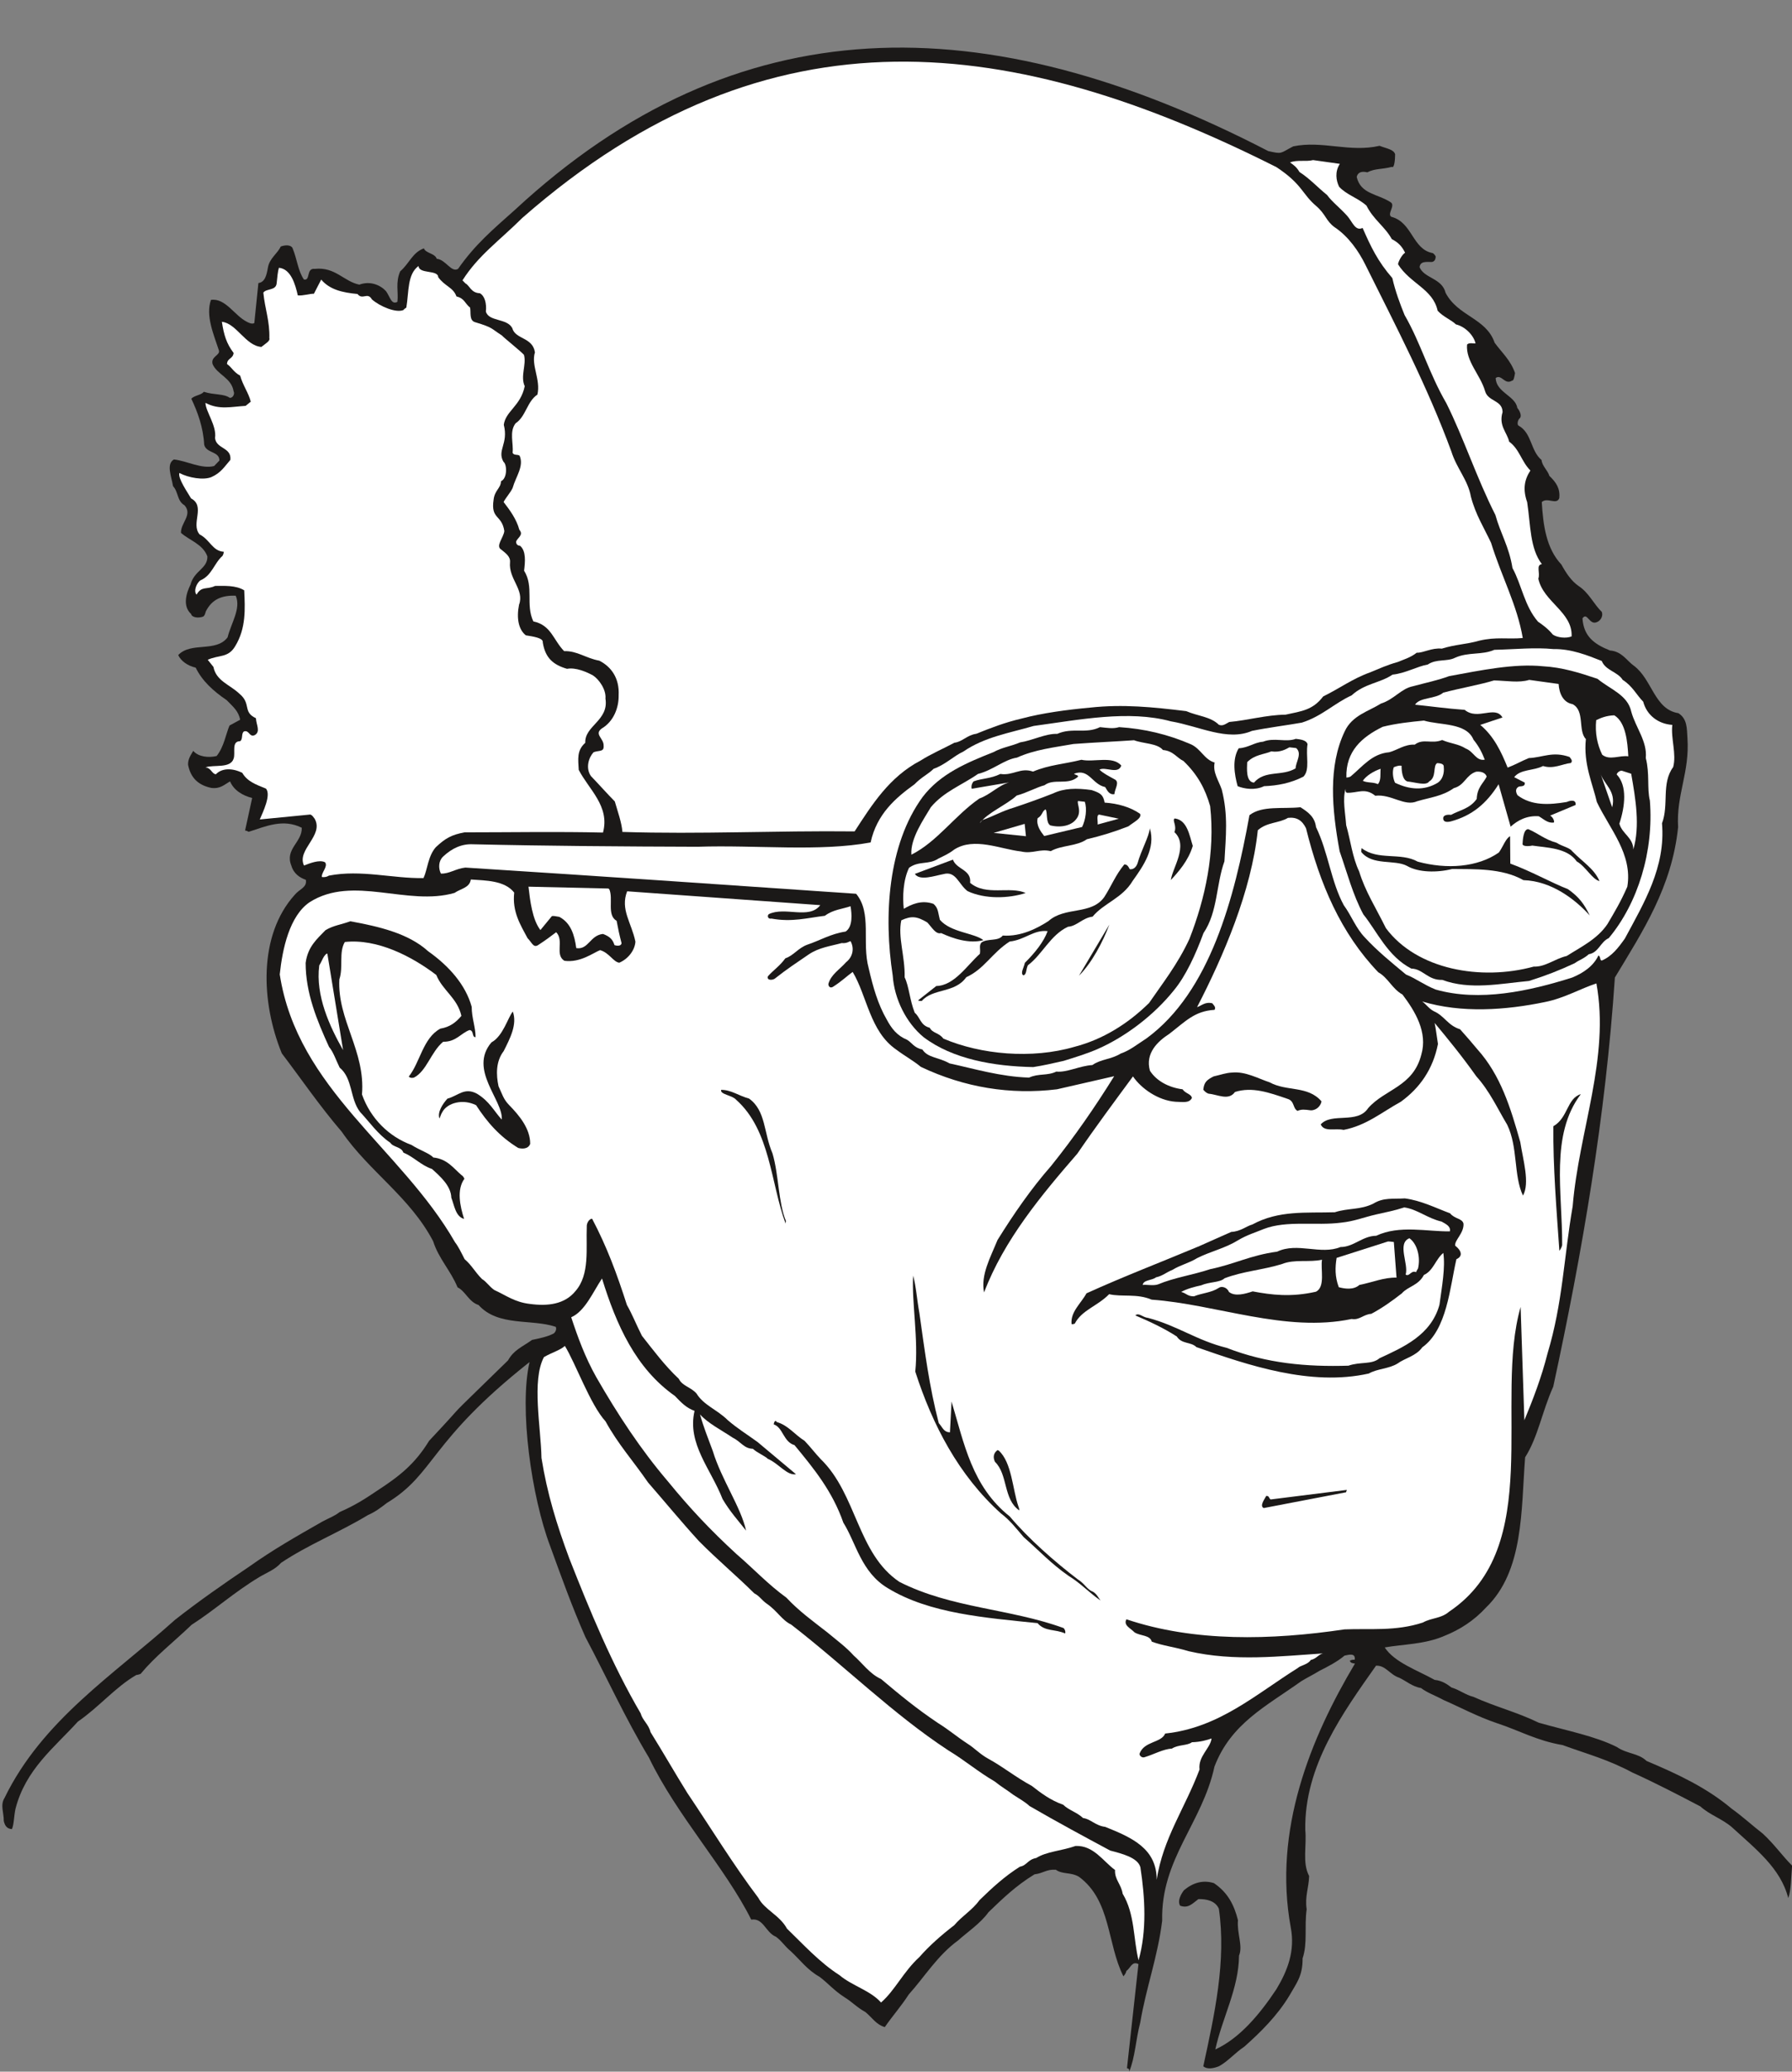 <svg xmlns="http://www.w3.org/2000/svg" xml:space="preserve" width="630.917" height="729.222" fill-rule="evenodd" stroke-linejoin="round" stroke-width="28.222" preserveAspectRatio="xMidYMid" version="1.2" viewBox="0 0 16693 19294"><rect x="0" y="0" width="16693" height="19294" fill="#808080" stroke="none"/><defs class="ClipPathGroup"><clipPath id="a" clipPathUnits="userSpaceOnUse"><path d="M0 0h16693v19294H0z"/></clipPath></defs><g class="SlideGroup"><g class="Slide" clip-path="url(#a)"><g class="Page"><g class="com.sun.star.drawing.ClosedBezierShape"><path fill="none" d="M22 443h16674v18853H22z" class="BoundingBox"/><path fill="#1B1918" d="M11814 1407c134 30 106 22 233-44 272-56 525 59 804-5 66 26 132 33 145 79 0 51-8 135-31 117-91 25-155 13-228 51-54-13-89 0-99 43 38 162 193 155 317 236 46 31-36 107 5 135 198 50 196 304 386 338 21 12 28 33 28 33-2 20-5 43-35 50-51 0-110-10-115 49 43 104 209 101 242 238 116 221 378 234 457 465 71 97 147 160 190 282-5 31-12 74-28 71-68 43-96-63-152-25 2 134 185 167 201 279 25 28 45 79 22 97-20 18-25 61-10 68 125 69 110 234 214 320 5 56 58 97 73 148 64 61 102 119 92 208-26 66-112-13-163 36 13 215 41 431 183 582 46 84 94 153 158 198 101 66 142 170 218 242 15 38-10 83-46 96-71 31-89-99-134-35 12 165 104 238 256 299 112 8 158 97 224 143 170 127 190 406 414 441 84 54 78 143 84 232 22 320-105 525-87 830-58 559-330 970-589 1400-86 1290-302 2552-574 3810-104 231-142 470-262 658-38 495-12 1060-365 1400-112 122-244 206-384 262-183 81-391 79-559 109 92 140 302 211 465 302 74 8 119 43 157 71 77 23 130 69 204 87 213 96 406 142 609 241 259 74 524 124 727 226 96 66 200 56 277 130 294 124 563 251 792 444 112 81 188 153 292 234 109 101 178 203 272 297-10 107-8 231-36 302-71-279-304-457-525-660-92-79-206-114-293-193-198-104-429-224-632-315-234-125-409-168-653-257-239-40-406-137-609-203-186-63-346-150-498-216-79-43-150-66-211-112-79-12-142-68-203-96-87-28-127-117-216-112-306 435-669 932-659 1529 15 150-30 305 36 430-3 109-41 190-23 309-23 168 10 315-38 458 2 165-59 233-122 345-115 191-270 343-422 478-84 55-152 137-236 182-59 23-112 28-145 0 104-480 216-980 145-1468-33-73-114-91-191-89-58 44-96 89-170 61-28-48 13-114 36-144 86-72 180-97 279-66 130 88 188 203 224 345-11 124 48 239 10 330-3 308-155 574-221 874 223-102 409-320 569-561 106-176 175-359 134-574-167-907 186-1768 598-2459-20-3-40-3-48-26 10-7 25-10 46-10 7-63-48-48-95-38-66 56-155 102-234 142-58 36-117 64-170 97-328 234-655 394-808 795-114 528-500 858-487 1435-41 335-150 625-204 947-43 163-48 328-104 460 3-20 0-30-20-33l107-970c-61-31-74 38-112 63-5 23-18 39-28 51-153-302-114-706-414-927-79-46-153-20-216-66-89-5-114 33-198 43-175 107-297 226-429 353-72 102-204 191-282 262-193 140-313 340-460 503-76 117-150 198-224 305-83-26-111-82-180-140-79-43-127-97-198-140-97-63-145-124-229-188-117-66-180-157-271-241-56-46-79-91-135-132-99-41-117-178-231-160-239-480-694-970-953-1509-223-371-396-754-592-1123-124-281-223-558-327-844-175-460-292-1290-193-1717-941 744-878 1039-1330 1313-63 49-111 84-175 112-274 165-554 274-810 445-56 64-135 92-203 133-232 139-420 310-630 444-183 175-336 290-475 457-18 8-41 11-41 11-196 114-345 297-544 434-218 241-487 444-581 813-15 71-13 142-33 188-46-3-66-31-76-77 2-73-35-147 7-213 353-726 1019-1148 1588-1659 216-170 462-342 686-492 226-161 441-283 690-425 64-34 110-49 158-87 140-61 231-119 348-198 208-135 353-249 485-465 443-472 43-73 735-749 56-99 127-122 224-191 81-17 142-30 198-58 17-8 35-41 23-64-226-76-536 0-719-203-92-30-120-127-196-165-63-155-176-267-227-429-216-412-597-650-851-1019-208-243-376-490-559-731-193-473-221-1097 120-1476 46-56 117-68 104-140-56-20-112-55-135-132-63-155 102-218 97-353-173-86-330-15-495 38-18-12-33-12-33-12l66-303c-87-22-171-71-206-155-54 31-92 72-175 61-127-27-193-99-216-215-3-56 30-97 48-130 48 56 142 66 218 48 69-86 87-208 120-284l99-54c-15-81-66-121-125-182-124-84-228-178-289-303-74-17-137-61-163-117 120-127 351-22 460-165 33-134 127-269 76-388-124-5-221 30-279 147-8 31-15 43-26 48-45 16-104 8-111-25-82-74-44-196-5-274 33-130 160-148 157-262-43-115-165-148-246-219-5-92 111-168 33-257-71-41-56-124-107-178-15-91-66-206 8-249 121 13 259 92 375 61 21-23 39-40 49-51 0-88-122-66-142-147-8-160-61-305-120-429 33-33 89-31 117-64 96 31 185 16 241 56 31 3 49-40 36-61-20-127-155-155-196-254-18-71 74-81 59-127-49-150-125-322-74-470 135-20 221 148 335 204 13 7 46 25 69 12l38-373c61-8 76-71 89-145 15-86 89-129 119-195 43-16 92-16 109 12 44 104 51 214 107 295 64 15 18-109 102-99 190-20 269 117 414 147 104-38 198 5 249 61 38 53 50 130 106 99 11-91-20-180 26-284 86-74 114-176 221-214 15 46 104 46 119 97 84 7 136 132 199 94 158-226 320-363 529-549C6858 44 9175 41 11814 1407Z"/></g><g class="com.sun.star.drawing.ClosedBezierShape"><path fill="none" d="M4308 574h9878v7183H4308z" class="BoundingBox"/><path fill="#FFF" d="M11891 1557c242 160 237 249 369 361 91 78 91 139 172 198 130 86 226 226 287 350 287 577 580 1138 801 1739 50 160 154 264 182 421 44 168 120 285 188 430 97 315 242 576 295 886-142 13-246-13-406 25-127 36-216 33-348 74-94-10-173 41-234 38-58 46-124 64-178 87-101 28-170 61-256 96-165 59-285 150-437 224-97 127-198 137-351 170-178 2-354 53-524 68-36 18-58 41-97 26-76-76-198-81-304-127-313-38-587-66-894-33-219 20-447 51-635 101-163 38-293 89-427 143-86 12-132 76-203 83-110 59-214 102-315 166-292 152-455 414-615 660-737-8-1436 28-2163 5-7-89-45-193-71-284-71-72-149-160-223-237-51-76-20-172 25-221 51-20 99 0 94-61 3-68-91-106-18-160 112-66 160-195 158-310 8-162-71-266-180-322-127-23-204-92-328-89-102-104-119-241-287-277-74-157 8-322-86-472 10-82 20-181-36-231-23-3-38-13-38-39 8-35 74-61 30-111-28-102-89-183-147-259 25-46 64-87 84-130 30-107 107-201 66-300-18-17-53 0-66-28 10-89-33-196 28-275 96-63 106-203 203-267 33-139-61-274-23-393-20-143-183-120-211-226-48-94-221-59-246-155 8-74-10-145-56-170-84-3-96-74-135-92-12-13-27-28-27-28 149-234 337-363 558-582C7179 1 9465 336 11891 1557Z"/></g><g class="com.sun.star.drawing.ClosedBezierShape"><path fill="none" d="M12016 1491h2626v4449h-2626z" class="BoundingBox"/><path fill="#FFF" d="m12232 1491 249 35c-48 74-35 155-7 213 71 77 172 102 255 176 66 132 172 195 236 312 61 31 96 69 124 127-25 13-61 74-66 107 112 181 325 229 369 433 53 58 129 86 170 127 91 22 167 106 183 177-23 3-59-10-79 11-13 157 124 281 168 434 28 99 161 81 163 195-39 127 43 191 61 275 97 71 114 185 198 269-58 89-71 178-30 295 33 219 25 430 137 577-58 8-13 82-33 135 46 218 320 310 310 538-51 21-135 11-175-17-46-56-97-92-138-120-127-147-152-343-238-500-31-198-113-325-159-494-173-340-297-721-457-1041-163-280-239-562-389-821-43-106-86-221-114-344-137-157-201-294-277-467-69 33-95-58-143-112-71-79-140-129-188-195-92-74-158-150-257-214-28-48-55-66-88-89 68-27 149-5 215-22Z"/></g><g class="com.sun.star.drawing.ClosedBezierShape"><path fill="none" d="M1669 2477h3976v5703H1669z" class="BoundingBox"/><path fill="#FFF" d="M3899 2477c3 78 181 33 183 104 61 86 140 94 170 180 76 18 76 63 127 104 10 46-12 122 51 137 163 49 142 56 245 122 18 21 183 153 206 181 25 91-36 198 7 292-38 185-178 231-195 359 45 178-65 236-3 345 33 23 38 153-23 181-2 66-59 83-69 172-28 186 77 137 100 292-8 64-85 140-28 173 40 33 86 64 81 117-15 157 137 256 84 396-25 125-5 231 63 285 59 10 166 23 158 66 23 144 96 208 226 246 81-15 180 28 241 61 56 36 125 132 117 216 33 206-195 252-188 412-81 72-66 153-61 252 94 183 292 338 226 584-424-10-866-2-1289-2-121 22-180 55-269 139-73 84-76 206-114 287-287 5-582-81-881-23-21 13-41 16-66 13-6-41 60-99 30-137-51-28-145 10-196 30-71-147 188-279 99-436-17-21-20-31-40-39l-471 46c30-71 107-228 58-287-99-40-175-68-221-147-91-46-190-46-246 13-38-3-43-59-97-64 77-28 232 13 262-81 20-54-23-163 61-163 28-18 8-73 36-91 50-15 48 56 99 35 58-33 15-95 12-158-127-59-40-135-155-229-88-84-215-117-241-249-23-28-41-50-53-66 104-48 190-15 256-127 102-167 92-348 84-520-79-49-188-41-272-41-78 38-124-3-172 81-31-33 2-112 38-134 104-44 127-160 203-226 10-13 13-39 13-39-107-7-127-111-226-162-84-99 58-262-79-335-28-49-126-188-109-237 86 46 226 69 299 38 89-40 120-96 176-160 12-119-130-99-143-203 18-114-89-250-89-328 127 68 244 35 374 28 15-13 33-26 48-39-20-81-74-152-99-243-61-31-79-79-122-107 0-56 56-48 61-104-66-87-91-168-109-290 137 15 221 224 368 234 38-31 84-56 74-81 5-158-41-272-56-425 30-40 117-17 124-86 5-53 11-112 21-145 112 10 153 155 176 257 48 5 122-18 150-15l68-132c79 93 196 121 338 134 49 61 92-23 135 51 76 66 223 127 292 99 10-13 28-23 28-23 25-150 8-310 114-388Z"/></g><g class="com.sun.star.drawing.ClosedBezierShape"><path fill="none" d="M4091 6038h11507v3999H4091z" class="BoundingBox"/><path fill="#FFF" d="M14471 6045c165-3 317 58 450 111 35 89 147 99 195 176 92 58 130 142 191 203 33 127 142 208 271 216-15 127 41 272 8 393-112 153-38 348-104 524 35 407-168 742-346 1073-61 86-121 165-215 205-21-2-8-35-31-48-46 99-140 163-244 206-401 127-863 228-1272 112-110-44-188-105-277-140-137-114-269-221-381-343-87-89-127-206-198-302-120-221-145-494-259-728-11-96-77-142-145-185-165 18-356-18-475 74-140 770-366 1644-958 2078-94 61-155 112-241 142-91 56-185 51-264 107-122 8-236 71-336 61-84 41-166 15-254 56-267-8-516-84-740-132-109-61-203-51-254-130-78-15-99-66-144-91-92-38-143-104-188-188-82-142-127-300-168-478-66-241 33-513-117-693-1216-84-2448-168-3640-244-91 10-149 59-228 56-25-51-22-118 20-158 84-79 175-120 279-115 694 16 1418 21 2093 23 541-18 1136 48 1611-40 58-267 236-417 409-542 66-68 124-91 178-144 109-38 188-120 276-160 199-137 430-173 656-239 427-58 885-150 1278-43 265 45 526 188 755 89 152-31 338-54 465-77 185-58 302-180 464-254 120-111 265-114 381-193 120-12 232-78 328-94 81-55 180-25 254-63 124-56 251-23 366-74 203-5 373-24 551-7Z"/></g><g class="com.sun.star.drawing.ClosedBezierShape"><path fill="none" d="M12417 6199h2959v2981h-2959z" class="BoundingBox"/><path fill="#1B1918" d="M14372 6205c183 10 342 61 509 117 120 99 282 150 315 307 41 148 150 275 135 431 38 149 10 279 38 396 38 472-112 957-383 1281-79 36-94 135-186 150-48 43-89 53-132 84-146 68-270 116-425 165-269 25-549 86-808-10-134 5-183-105-288-105-221-114-320-348-447-505-99-184-152-392-221-588-73-396-108-792 48-1118 69-148 224-186 336-257 127-41 188-140 300-162 122-33 234-56 336-94 294-54 604-119 873-92Z"/></g><g class="com.sun.star.drawing.ClosedBezierShape"><path fill="none" d="M12521 6332h2647v2727h-2647z" class="BoundingBox"/><path fill="#FFF" d="m14245 6332 274 38c5 86 41 172 130 188 117 61 48 248 124 325-25 231 64 419 102 586 117 248 335 484 284 789-61 140-119 236-185 348-94 140-247 213-379 297-116 28-200 104-307 99-494 135-1091 28-1378-358-94-191-193-343-249-528-63-130-81-293-121-431-8-114-35-241-6-338 0 16-2 31 13 36 97 5 168-51 264 28 150-18 272 104 391 51 122-36 234-46 341-122 101-26 112-122 208-153 56-5 89 16 98 46-34 66-88 99-93 208-66 92-155 102-239 148-45-5-71 7-73 28-3 38 30 43 71 33 198-54 331-165 445-346l112 395c66-59 150-105 262-97 48 27 84 68 142 58 5-23-18-56-36-64l237-99c7-53-49-43-82-28-165 28-330 36-459-63-21-36-18-66 15-81 35-3 56-5 53-36l-99-51c59-76 180-58 269-104 97 31 181-20 259-28 18-18 6-33-12-56-158-56-249 5-379 10-76 31-124 61-198 89-58-144-127-292-255-398l207-69c-69-117-230 31-352-71-177-13-315-33-462-48 43-71 191-51 262-112 162-43 343-74 473-114 114 2 231 25 328-5Z"/></g><g class="com.sun.star.drawing.ClosedBezierShape"><path fill="none" d="M14866 6662h304v395h-304z" class="BoundingBox"/><path fill="#FFF" d="M15038 6662c107 66 123 247 130 382-80-12-174 41-243-15-46-95-68-201-56-322 41-20 95-43 169-45Z"/></g><g class="com.sun.star.drawing.ClosedBezierShape"><path fill="none" d="M12542 6711h1291v532h-1291z" class="BoundingBox"/><path fill="#FFF" d="M13264 6711c150 45 396 17 462 178 54 66 82 127 105 186-82 15-102-76-178-104-69-44-137-44-219-79-99 40-177-18-255 43-94-5-167 53-238 71-160 13-249 133-359 225-20 12-40 10-40 10-7-245 145-377 338-472 122-31 259-46 384-58Z"/></g><g class="com.sun.star.drawing.ClosedBezierShape"><path fill="none" d="M15060 7177h189v736h-189z" class="BoundingBox"/><path fill="#FFF" d="m15108 7178 87 28c41 234 84 486 20 705-2-112-105-145-130-240 53-162 75-354-25-458 2-15 27-37 48-35Z"/></g><g class="com.sun.star.drawing.ClosedBezierShape"><path fill="none" d="M11499 6880h683v469h-683z" class="BoundingBox"/><path fill="#1B1918" d="M12071 6881c38 5 99 10 109 50-18 108 25 238-38 302-119 61-241 84-367 89-84 41-185 25-246 0-30-108-53-250 10-353 91-5 145-55 226-61 105-42 212 8 306-27Z"/></g><g class="com.sun.star.drawing.ClosedBezierShape"><path fill="none" d="M14907 7198h120v322h-120z" class="BoundingBox"/><path fill="#FFF" d="M14907 7198c34 111 150 166 111 321l-111-321Z"/></g><g class="com.sun.star.drawing.ClosedBezierShape"><path fill="none" d="M8276 6771h3147v3168H8276z" class="BoundingBox"/><path fill="#1B1918" d="M10425 6772c237 15 456 68 669 160 94 43 124 142 221 170-20 89 36 165 66 251 61 240 38 435 25 669-78 214-61 470-195 668-74 201-165 399-275 532-187 234-453 434-707 546-104 46-221 81-320 112-101 23-188 43-284 58-366-7-750-73-1022-279-160-132-272-353-287-573-86-556-45-1221 279-1664 165-216 409-318 659-417 84-46 160-53 249-91 109-16 241-84 345-79 140-63 267 3 399-63 69 7 122 17 178 0Z"/></g><g class="com.sun.star.drawing.ClosedBezierShape"><path fill="none" d="M11616 6960h484v330h-484z" class="BoundingBox"/><path fill="#FFF" d="M12011 6960c25 2 43 5 63 7 59 51-5 133-5 189-128 77-285 13-388 133-77-7-65-133-63-191 71-72 161-72 224-100 84 12 138-21 169-38Z"/></g><g class="com.sun.star.drawing.ClosedBezierShape"><path fill="none" d="M12975 7107h477v237h-477z" class="BoundingBox"/><path fill="#FFF" d="M13388 7107c20 2 63 2 61 35 7 61-13 120-56 148-128 77-265 64-398 0-20-43-27-105-11-145 41-16 56-16 72-13 0 48 7 130 54 146 74 7 175 43 203 0 72-41 32-146 75-171Z"/></g><g class="com.sun.star.drawing.ClosedBezierShape"><path fill="none" d="M8387 6894h2900v2923H8387z" class="BoundingBox"/><path fill="#FFF" d="M10564 6894c86 33 216 27 269 91 97 8 130 74 191 102 132 127 203 259 249 421 48 432-46 860-193 1236-109 236-252 416-376 597-198 195-432 340-694 408-399 117-874 72-1222-76-44-58-99-48-127-101-89-23-89-99-140-140-48-122-53-246-94-330 5-193-65-376-31-531 94-43 145-38 242 20 40 41 79 115 129 99 110 51 262 102 394 66-86-68-305-71-406-190-18-69-13-107-59-148-114-40-208 6-277 46-12-110-7-265 49-382 94-68 182-25 274-86 56-28 94-43 147-84 186-119 432-3 623 18 106 25 172-28 276-3 103-58 240-43 337-111 132-31 256-69 386-120 48-38 129-76 109-117-91-63-208-96-330-104-13-71-36-89-122-117-142-20-257-17-357 31-129 51-251 94-365 132-112 33-188 79-295 117-18 12-23 28-23 28 69-97 246-168 343-257 94-25 183-76 259-96 86-66 214 2 306-74 23-20-23-20-31-33 140-53 168 99 290 124 20 33 38 74 86 66 3-50 54-114 0-139-56-31-106-56-139-89 53-31 175 48 203-38-79-94-259-28-371-54-163 41-298 46-451 110-119-41-185 40-304 22-94 46-168 39-249 69-13 13-26 43-18 69l348-59c-97 26-175 114-277 150-231 160-391 401-633 523-12-150 115-330 181-442 122-147 294-208 439-310 140-35 244-134 363-152 168-76 354-96 527-127 201-15 394-23 564-35Z"/></g><g class="com.sun.star.drawing.ClosedBezierShape"><path fill="none" d="M12695 7160h167v144h-167z" class="BoundingBox"/><path fill="#FFF" d="M12861 7160c-5 43 7 110-26 143-43-21-97-10-140-31 30-46 100-90 166-112Z"/></g><g class="com.sun.star.drawing.ClosedBezierShape"><path fill="none" d="M14183 7722h719v485h-719z" class="BoundingBox"/><path fill="#1B1918" d="M14236 7722c94 40 152 96 264 127 57 36 120 44 146 79 99 102 203 161 254 278-71-18-125-133-213-184-87-127-281-127-413-147-46 10-93 5-91-15 2-34 7-138 53-138Z"/></g><g class="com.sun.star.drawing.ClosedBezierShape"><path fill="none" d="M12680 7788h2131v739h-2131z" class="BoundingBox"/><path fill="#1B1918" d="m14067 7788 2 255c188 68 380 177 537 238 102 72 150 136 203 245-137-152-358-321-618-329-201-114-460-101-663-104-142 36-316 33-420-28-117-63-323 0-427-130-1-20 3-36 3-36 152 118 363 36 523 126 270 73 557 53 755-85 38-51 64-132 105-152Z"/></g><g class="com.sun.star.drawing.ClosedBezierShape"><path fill="none" d="M2606 7616h12298v9893H2606z" class="BoundingBox"/><path fill="#FFF" d="M11998 7617c81-9 132 23 168 97 129 521 325 978 673 1341 94 53 127 152 226 208 117 155 236 351 175 559-76 300-338 320-495 498-99 152-341 38-442 152 33 74 134 33 213 51 213-41 356-165 533-262 178-129 300-304 346-538-13-81-18-135-31-196 127 153 252 305 389 498 124 137 198 302 287 450 102 211 58 472 147 660 66-117 0-335-25-498-91-322-183-624-401-866-56-68-97-114-160-185-115-36-145-125-244-168-48-25-69-63-109-91 368 111 779 81 1145 5 180-36 330-125 478-173 127 693-163 1372-221 2075-82 473-92 899-234 1370-58 229-135 427-216 623l-35-1055c-252 877 231 2236-666 2838-76 66-165 56-244 101-254 84-498 54-731 64-681 101-1398 119-2031-94-30 56 36 81 76 122 56 35 143 23 160 86 99 38 219 51 343 89 427 99 860 46 1264 20-49 0-69 51-125 61-30 46-94 49-122 76-394 247-735 557-1235 610-36 89-196 69-239 188-2 20 26 43 51 31 86-26 168-74 251-79 59-38 143-26 186-59 79-2 140-20 183-35-10 91-127 165-112 289-137 364-340 640-399 1027 0-290-228-392-480-493-89-10-137-74-206-82-58-55-134-73-185-124-119-41-211-112-292-175-155-84-264-176-407-254-78-43-127-99-193-140-101-66-170-127-276-193-201-135-351-259-529-409-104-46-178-152-254-218-71-79-155-140-246-216-137-107-262-196-381-323-175-127-305-269-465-406-244-224-439-432-638-676-256-300-469-625-669-973-104-185-172-372-233-557 129-56 203-236 287-361 133 430 313 837 679 1094 63 66 107 111 183 139-71 305 152 541 261 821 69 117 143 198 219 294-48-218-229-475-310-741-43-117-86-221-119-341 76 84 198 145 304 216 77 38 105 102 188 104 46 41 112 66 140 94 99 41 178 158 262 143l-358-300c-112-81-186-125-277-203-99-99-224-138-292-249-54-61-132-69-165-137-130-122-234-262-343-400-51-99-89-198-140-287-94-292-186-541-324-803-28-2-53 43-50 74-8 203 30 444-105 599-101 125-261 142-424 120-142-16-221-79-333-130-50-36-71-76-114-102-66-66-96-129-162-185-31-61-59-119-89-157-503-877-1468-1425-1633-2495 25-239 91-546 279-673 404-256 909 41 1349-86 63-43 139-46 152-125 137 10 315 8 404 122-20 178 58 300 124 424 41 41 54 92 97 66 74-48 117-81 170-121 76 78-15 208 76 266 148 21 272-76 333-99 84 23 125 112 179 117 84-36 145-117 150-196-36-177-143-299-77-469l1799 129c-104 137-328 10-480 84-18 18-5 48 25 41 191 35 333-6 498-26 76-58 165-63 239-89 12 69 23 191-46 236-140 21-241 84-356 122-86 31-129 102-205 127-54 74-112 110-163 168-13 43 51 36 69 18 106-84 203-148 310-221 96-66 208-79 309-107 44 5 66-13 82-18 38 69 20 148-41 196-61 69-140 114-165 201-3 20 15 50 48 25 79-51 125-97 178-135 135 226 160 552 404 722 84 63 157 101 231 162 406 193 836 262 1268 209l533-122c-178 287-371 566-587 835-188 214-350 450-500 691-66 163-158 325-125 488 186-490 536-909 869-1293 170-249 348-488 518-719 76 112 234 224 396 236 59 0 127 18 153-35-5-38-61-41-87-81-127-16-243-77-304-173-46-163 73-274 180-343 152-117 236-213 422-224 12-22 2-33-21-61-66-17-101 23-142 36 244-472 506-1079 566-1648 87-77 197-64 281-115Z"/></g><g class="com.sun.star.drawing.ClosedBezierShape"><path fill="none" d="M9663 7460h455v328h-455z" class="BoundingBox"/><path fill="#FFF" d="M10042 7460c20 2 38 5 63 7 23 66 8 169-25 235l-353 84c-30-38-77-99-61-166 46-26 41-67 74-82 20 26 0 123 44 149 102 25 193 0 235-51 66-72 10-149 23-176Z"/></g><g class="com.sun.star.drawing.ClosedBezierShape"><path fill="none" d="M10907 7623h205v575h-205z" class="BoundingBox"/><path fill="#1B1918" d="M10947 7623c113 17 133 158 164 255-41 139-136 244-204 318 12-109 168-321 33-446 25-61-23-110 2-127h5Z"/></g><g class="com.sun.star.drawing.ClosedBezierShape"><path fill="none" d="M10223 7586h201v95h-201z" class="BoundingBox"/><path fill="#FFF" d="m10241 7587 181 38-197 54c3-28-14-94 16-92Z"/></g><g class="com.sun.star.drawing.ClosedBezierShape"><path fill="none" d="M8552 7714h2175v1610H8552z" class="BoundingBox"/><path fill="#1B1918" d="M10711 7714c56 185-60 350-160 490-96 162-271 208-373 333-94 11-147 89-229 94-165 77-238 257-374 359-20 43-10 83-41 94-33-18 3-69 13-117 95-94 176-196 212-295-131-15-209 81-354 97-165 106-236 256-404 332-104 150-312 102-414 221-20 3-35-5-35-5l170-134c167-3 287-193 406-300 8-48-10-71 13-104 58-43 155-8 200-66 173 12 327-71 426-135 155-138 398-53 520-224 66-102 104-204 186-303 25-2 38 18 51 44 33 5 60-18 73-56 33-120 107-247 114-325Z"/></g><g class="com.sun.star.drawing.PolyPolygonShape"><path fill="none" d="M9256 7673h302v116h-302z" class="BoundingBox"/><path fill="#FFF" d="m9545 7673 12 115-301-31 289-84Z"/></g><g class="com.sun.star.drawing.ClosedBezierShape"><path fill="none" d="M8522 8006h1033v352H8522z" class="BoundingBox"/><path fill="#1B1918" d="M8877 8006c31 92 174 92 160 216 148 126 372 28 517 95-158 51-374 59-540-17-86-65-109-192-226-159-81 15-221 66-266-2l355-133Z"/></g><g class="com.sun.star.drawing.ClosedBezierShape"><path fill="none" d="M10051 8611h284v477h-284z" class="BoundingBox"/><path fill="#1B1918" d="M10334 8611c-61 163-163 356-283 476l283-476Z"/></g><g class="com.sun.star.drawing.ClosedBezierShape"><path fill="none" d="M4923 8258h869v575h-869z" class="BoundingBox"/><path fill="#FFF" d="m5665 8275 10 5c41 89-25 242 69 296 15 81 25 127 46 208-3 26-36 28-66 18-16-51-41-79-107-104-122 13-135 150-249 132-16-119-49-234-158-291-39-7-54-10-69-7l-107 130c-76-99-96-275-111-404l742 17Z"/></g><g class="com.sun.star.drawing.ClosedBezierShape"><path fill="none" d="M2846 8580h1585v2773H2846z" class="BoundingBox"/><path fill="#1B1918" d="M3263 8580c262 48 540 111 725 279 198 140 350 315 406 518 0 104 36 188 36 282-36 3-13-61-56-66-79 28-127 112-246 109-115 97-153 273-272 334-31 8-46-5-48-10 106-133 132-359 294-446 89-15 145-58 196-119-38-168-175-236-234-381-228-173-549-340-852-307-58 99-12 231-51 348-20 378 244 665 211 1072 79 224 252 394 461 470 76 49 170 79 203 117 132 13 191 104 264 165 16 8 26 33 26 33-74 102-41 254-3 374-79-21-91-125-119-198-3-110-104-199-180-267-105-36-168-112-267-153-18-55-94-48-121-91-119-81-193-193-282-287-96-124-66-310-190-413-36-73-58-144-99-193-112-246-218-500-218-782 20-152 106-223 185-305 74-45 152-53 231-83Z"/></g><g class="com.sun.star.drawing.ClosedBezierShape"><path fill="none" d="M2968 8880h230v901h-230z" class="BoundingBox"/><path fill="#FFF" d="m3050 8885 146 895c-123-216-259-507-222-789 30-48 36-86 71-111l5 5Z"/></g><g class="com.sun.star.drawing.ClosedBezierShape"><path fill="none" d="M14470 10190h258v1460h-258z" class="BoundingBox"/><path fill="#1B1918" d="M14726 10190c-288 381-171 915-174 1406-7 31-26 53-26 53-26-376-60-790-56-1160 138-79 125-259 256-299Z"/></g><g class="com.sun.star.drawing.ClosedBezierShape"><path fill="none" d="M11209 9987h1102v361h-1102z" class="BoundingBox"/><path fill="#1B1918" d="M11478 9989c125-12 242 56 349 91 160 88 354 28 483 177-5 38-43 84-99 84-58-8-89-11-124 5-46-23-26-92-93-112-172-59-330-115-490-64-59 84-161 23-245 16-25-8-38-24-50-37 7-74 38-94 96-124 71-16 112-33 173-36Z"/></g><g class="com.sun.star.drawing.ClosedBezierShape"><path fill="none" d="M4089 9421h852v1277h-852z" class="BoundingBox"/><path fill="#1B1918" d="M4777 9421c43 119-26 251-85 368-74 96-71 221-48 328 33 69 45 120 97 173 97 99 198 221 198 363-20 54-84 46-112 38-173-106-288-238-392-398-122-61-265-23-313 61-18 28-20 48-28 63-22-58 30-137 74-185 99-26 158-109 275-46 117 71 157 160 231 241 15-180-312-465-96-719 109-59 153-232 199-287Z"/></g><g class="com.sun.star.drawing.ClosedBezierShape"><path fill="none" d="M6717 10150h606v1247h-606z" class="BoundingBox"/><path fill="#1B1918" d="M6718 10150c94 0 162 55 259 81 158 112 136 318 219 511 59 198 54 459 125 629-3 15-3 25-3 25-139-379-142-870-460-1153-36-43-154-50-140-93Z"/></g><g class="com.sun.star.drawing.ClosedBezierShape"><path fill="none" d="M9980 11161h3655v1670H9980z" class="BoundingBox"/><path fill="#1B1918" d="M13086 11161c153 20 285 88 422 139 43 54 114 46 125 97 5 89-87 155-77 205 36 28 66 67 44 100-11 17-33 25-33 25-61 262-87 656-318 821-58 82-165 102-229 150-81 51-190 48-269 94-543 122-1129-79-1606-246-51-51-137-26-183-99-122-79-259-142-386-196 33-30 66 18 119 23 277 74 455 211 732 279 371 145 745 178 1134 166 114-39 218-8 289-69 219-102 480-213 559-498 23-171 56-346 36-483-72 58-92 165-181 205-51 99-150 107-205 171-92 72-188 140-285 191-74 5-109 61-183 48-615 130-1261-137-1863-180-137-59-279-23-396-51-109 112-254 147-320 274-15 8-30 5-30 5-12-114 88-193 139-287 348-158 714-298 1052-440 109-48 198-89 297-132 84-3 145-56 196-69 247-134 498-106 768-114 127-41 238-20 360-81 94-58 183-41 292-48Z"/></g><g class="com.sun.star.drawing.ClosedBezierShape"><path fill="none" d="M10644 11245h2865v725h-2865z" class="BoundingBox"/><path fill="#FFF" d="M13081 11245c122 17 214 101 348 132 38 22 87 43 77 91-211 3-470-61-686 41-130 2-209 105-333 105-185 76-401-47-590 43-247 33-399 117-623 163-165 55-335 78-487 142-46 15-104 0-142 5 5-48 86-41 124-71 61-13 94-46 152-69 74-46 155-63 229-109 132-66 259-91 381-166 84-51 170-76 244-107 211-81 488-28 717-58 125-13 208-49 325-76 92-21 173-36 264-66Z"/></g><g class="com.sun.star.drawing.ClosedBezierShape"><path fill="none" d="M13074 11532h145v345h-145z" class="BoundingBox"/><path fill="#FFF" d="M13129 11532c75 53 105 181 80 283-10 13-18 33-18 33-49-20-59 44-97 23 30-100-83-291 35-339Z"/></g><g class="com.sun.star.drawing.ClosedBezierShape"><path fill="none" d="M12441 11562h569v441h-569z" class="BoundingBox"/><path fill="#FFF" d="M12930 11562c11 0 31 2 54 5l25 332c-119-3-219 43-346 68-54 49-138 36-192 21-37-100-34-184-20-273l479-153Z"/></g><g class="com.sun.star.drawing.ClosedBezierShape"><path fill="none" d="M11003 11732h1313v342h-1313z" class="BoundingBox"/><path fill="#FFF" d="M12315 11732c-15 88 33 252-56 298-233 53-415 30-590-3-69 23-165 51-221 5-18-45-71-56-94-38-70 46-156 48-232 79-61 0-66-26-119-41 55-30 124-48 185-61 81-35 176-25 219-66 176-67 356-77 536-133 116-47 255-13 372-40Z"/></g><g class="com.sun.star.drawing.ClosedBezierShape"><path fill="none" d="M8504 11880h1750v3027H8504z" class="BoundingBox"/><path fill="#1B1918" d="M8506 11880c28 101 35 220 58 347 51 359 92 686 181 1027 38 43 45 83 104 86l15-287c117 390 190 791 542 1070 178 211 419 422 635 587 63 38 84 94 140 114 38 23 50 56 71 82-102-69-181-158-297-229-168-117-275-236-419-361-67-78-127-157-212-221-394-355-638-824-798-1321 31-303-34-643-20-894Z"/></g><g class="com.sun.star.drawing.ClosedBezierShape"><path fill="none" d="M5007 12535h5654v6116H5007z" class="BoundingBox"/><path fill="#FFF" d="M5262 12535c102 167 236 546 379 703 119 216 254 363 396 569 155 178 312 369 473 545 175 177 353 325 516 487 51 26 66 61 117 97 99 68 139 152 228 195 506 392 945 831 1463 1171 160 97 275 198 433 290 56 46 117 81 170 122 61 40 117 71 153 106 259 150 515 288 752 415 106 28 256 64 281 155 44 287 61 592-17 867-49-193-33-430-148-620-15-92-76-132-71-221-111-81-200-231-368-224-130 46-269 51-366 112-81 15-86 69-152 81-142 89-260 198-375 310-71 97-160 145-238 236-120 92-234 193-323 295-150 137-229 313-358 424-97-111-272-157-386-254-186-119-340-289-490-434-69-127-209-175-267-287-231-305-442-651-661-976-120-193-224-376-343-567-18-74-74-109-92-175-269-460-470-948-665-1443-117-315-206-603-259-936-5-284-93-721 23-939 76-44 152-64 195-104Z"/></g><g class="com.sun.star.drawing.ClosedBezierShape"><path fill="none" d="M7208 13234h2718v1980H7208z" class="BoundingBox"/><path fill="#1B1918" d="M7236 13244c106 30 165 116 259 175 58 61 101 119 150 170 338 328 340 880 734 1144 486 246 1022 246 1527 429 10 5 23 33 16 51-94-43-186-15-257-96-483-51-1003-87-1395-326-249-149-295-421-414-610-102-292-270-498-455-722-104-30-107-165-193-193-2-5 10-52 28-22Z"/></g><g class="com.sun.star.drawing.ClosedBezierShape"><path fill="none" d="M9256 13505h240v563h-240z" class="BoundingBox"/><path fill="#1B1918" d="M9304 13510c122 111 128 361 183 521 8 16 8 36 8 36-151-104-104-334-227-453-24-51-5-89 25-109l11 5Z"/></g><g class="com.sun.star.drawing.ClosedBezierShape"><path fill="none" d="M11756 13876h792v170h-792z" class="BoundingBox"/><path fill="#1B1918" d="m12546 13876-7 22-767 147c-42-20 10-85 23-113 30-2 23 21 41 33l710-89Z"/></g></g></g></g></svg>
